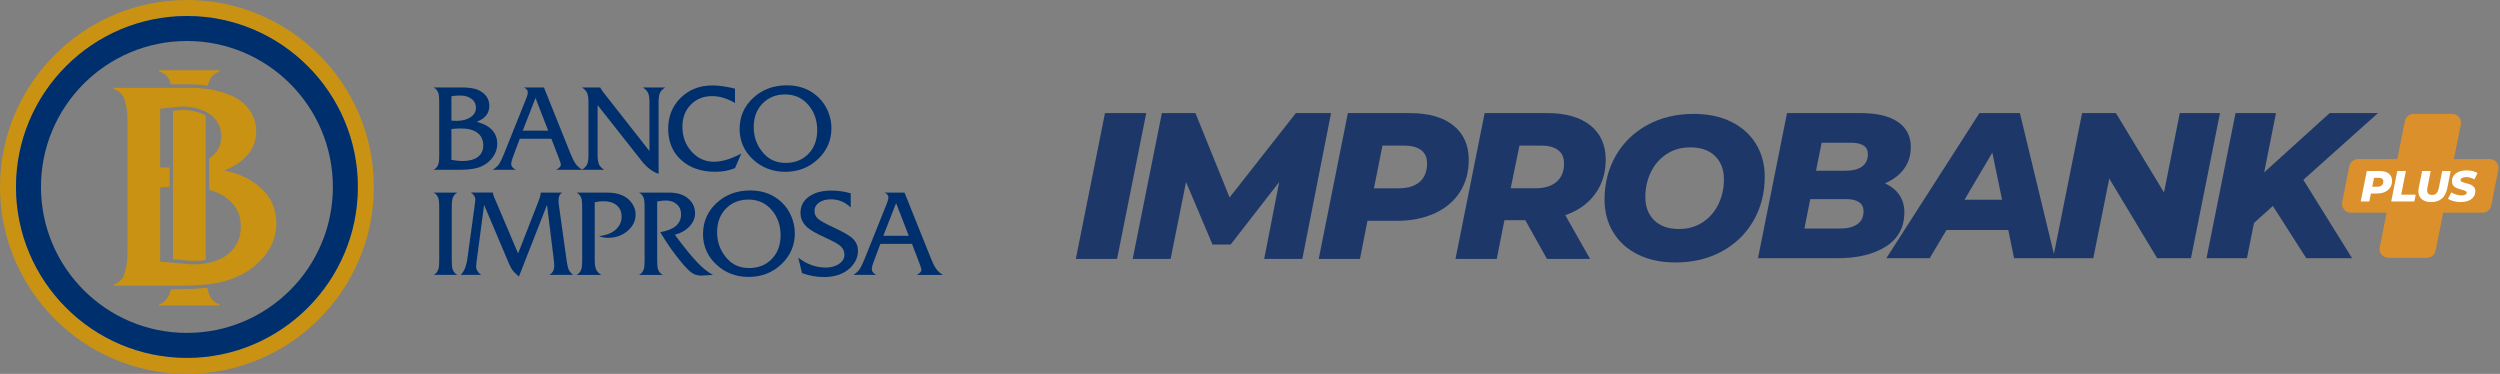 <svg xmlns:inkscape="http://www.inkscape.org/namespaces/inkscape" xmlns:sodipodi="http://sodipodi.sourceforge.net/DTD/sodipodi-0.dtd" xmlns="http://www.w3.org/2000/svg" xmlns:svg="http://www.w3.org/2000/svg" width="668.681" height="100" viewBox="0 0 176.922 26.458" id="svg4560" inkscape:version="1.2.2 (732a01da63, 2022-12-09)" sodipodi:docname="improbank_plus_logo.svg"><rect x="0" y="0" width="176.922" height="26.458" fill="#808080" stroke="none"/><defs id="defs4557"><clipPath id="clipPath2072-1" clipPathUnits="userSpaceOnUse"><path inkscape:connector-curvature="0" id="path2070-4" d="M 0,114.137 H 287.864 V 0 H 0 Z"></path></clipPath><clipPath clipPathUnits="userSpaceOnUse" id="clipPath41847"><path d="M 0,283.465 H 283.465 V 0 H 0 Z" id="path41845"></path></clipPath></defs><g inkscape:label="Capa 1" inkscape:groupmode="layer" id="layer1"><g id="g3551" inkscape:export-filename="improbank_plus_logo.png" inkscape:export-xdpi="72" inkscape:export-ydpi="72" transform="translate(-165.539,-907.343)"><g transform="matrix(0.244,0,0,-0.244,163.783,934.498)" inkscape:label="Logo-BI-Horizontal-Comprimido-FC-Fondo-Blanco" id="g2064"><g id="g2066"><g clip-path="url(#clipPath2072-1)" id="g2068"><g transform="translate(147.365,69.092)" id="g2074"><path inkscape:connector-curvature="0" id="path2076" style="fill:#002f6d;fill-opacity:1;fill-rule:nonzero;stroke:none" d="m 0,0 c 0,1.558 -0.55,2.771 -1.648,3.643 -1.1,0.87 -2.715,1.305 -4.845,1.305 -0.916,0 -1.833,-0.058 -2.749,-0.172 v -8.932 c 1.1,-0.23 2.165,-0.344 3.196,-0.344 1.923,0 3.412,0.395 4.466,1.185 C -0.526,-2.524 0,-1.42 0,0 m -2.129,10.943 c 0,1.071 -0.425,1.931 -1.272,2.581 -0.848,0.65 -1.97,0.975 -3.367,0.975 -0.71,0 -1.535,-0.069 -2.474,-0.206 V 7.215 c 0.435,-0.046 0.894,-0.069 1.375,-0.069 1.718,0 3.103,0.348 4.157,1.044 1.053,0.695 1.581,1.613 1.581,2.753 M 4.054,0.47 C 4.054,-0.878 3.642,-2.142 2.817,-3.32 1.993,-4.499 0.87,-5.413 -0.55,-6.065 -1.97,-6.717 -4.02,-7.042 -6.699,-7.042 h -7.696 c 0.778,0.412 1.271,1.087 1.477,2.027 0.092,0.411 0.138,1.282 0.138,2.61 v 14.602 c 0,1.328 -0.046,2.199 -0.138,2.612 -0.206,0.939 -0.699,1.614 -1.477,2.026 h 5.153 0.619 1.271 1.134 c 2.267,0 3.939,-0.286 5.016,-0.857 1.969,-1.03 2.955,-2.517 2.955,-4.46 C 1.753,9.87 1.054,8.59 -0.343,7.675 -0.733,7.424 -1.248,7.149 -1.889,6.853 -0.79,6.555 0.115,6.211 0.825,5.823 2.978,4.61 4.054,2.826 4.054,0.47"></path></g><g transform="translate(166.193,73.387)" id="g2078"><path inkscape:connector-curvature="0" id="path2080" style="fill:#002f6d;fill-opacity:1;fill-rule:nonzero;stroke:none" d="M 0,0 -3.677,9.482 -7.386,0 Z M 9.895,-11.338 H 2.37 c 0.871,0.526 1.306,1.008 1.306,1.443 0,0.274 -0.206,0.95 -0.618,2.027 l -2.13,5.531 h -9.173 l -2.063,-5.531 c -0.273,-0.733 -0.412,-1.352 -0.412,-1.856 0,-0.617 0.436,-1.156 1.307,-1.614 h -6.666 c 0.824,0.526 1.432,1.076 1.82,1.649 0.391,0.572 0.905,1.649 1.547,3.229 l 6.391,15.942 c 0.274,0.687 0.412,1.237 0.412,1.649 0,0.573 -0.367,1.042 -1.1,1.409 h 5.772 l 7.628,-19 c 0.572,-1.442 1.098,-2.496 1.579,-3.161 0.482,-0.664 1.123,-1.236 1.925,-1.717"></path></g><g transform="translate(200.138,85.927)" id="g2082"><path inkscape:connector-curvature="0" id="path2084" style="fill:#002f6d;fill-opacity:1;fill-rule:nonzero;stroke:none" d="M 0,0 C -0.779,-0.504 -1.296,-1.037 -1.547,-1.597 -1.8,-2.16 -1.925,-3.046 -1.925,-4.26 v -20.786 c -1.763,0.572 -3.424,1.843 -4.981,3.813 l -12.712,16.114 v -14.499 c 0,-1.191 0.132,-2.079 0.395,-2.662 0.263,-0.585 0.761,-1.117 1.494,-1.598 h -6.459 c 0.779,0.504 1.294,1.037 1.546,1.598 0.252,0.56 0.377,1.448 0.377,2.662 V -4.26 c 0,1.19 -0.131,2.078 -0.394,2.663 -0.264,0.583 -0.762,1.116 -1.494,1.597 h 5.291 c 0.046,-0.138 0.332,-0.584 0.858,-1.34 L -4.57,-18.45 v 14.19 c 0,1.19 -0.132,2.072 -0.396,2.645 -0.263,0.573 -0.772,1.111 -1.528,1.615 z"></path></g><g transform="translate(222.195,66.756)" id="g2086"><path inkscape:connector-curvature="0" id="path2088" style="fill:#002f6d;fill-opacity:1;fill-rule:nonzero;stroke:none" d="m 0,0 -1.821,-4.226 c -1.764,-0.71 -3.643,-1.065 -5.635,-1.065 -4.145,0 -7.473,1.139 -9.981,3.419 -2.507,2.278 -3.761,5.296 -3.761,9.053 0,3.619 1.214,6.619 3.641,9.002 2.427,2.381 5.497,3.572 9.208,3.572 1.809,0 3.985,-0.309 6.528,-0.927 V 14.67 c -2.314,1.329 -4.512,1.993 -6.596,1.993 -2.543,0 -4.621,-0.83 -6.236,-2.491 -1.615,-1.661 -2.422,-3.785 -2.422,-6.373 0,-2.841 0.881,-5.245 2.644,-7.215 1.764,-1.97 3.929,-2.955 6.494,-2.955 2.313,0 4.959,0.791 7.937,2.371"></path></g><g transform="translate(244.217,73.542)" id="g2090"><path inkscape:connector-curvature="0" id="path2092" style="fill:#002f6d;fill-opacity:1;fill-rule:nonzero;stroke:none" d="m 0,0 c 0,2.812 -0.824,5.213 -2.475,7.202 -1.74,2.104 -4.018,3.156 -6.836,3.156 -2.657,0 -4.839,-0.876 -6.544,-2.624 -1.707,-1.749 -2.561,-4.03 -2.561,-6.841 0,-2.974 0.974,-5.534 2.921,-7.684 1.626,-1.806 3.745,-2.709 6.356,-2.709 2.702,0 4.901,0.88 6.596,2.641 C -0.848,-5.099 0,-2.813 0,0 m 4.123,0.601 c 0,-3.551 -1.301,-6.551 -3.899,-9.001 -2.601,-2.452 -5.767,-3.677 -9.5,-3.677 -3.688,0 -6.814,1.202 -9.38,3.608 -2.565,2.405 -3.848,5.336 -3.848,8.795 0,3.596 1.311,6.608 3.935,9.036 2.622,2.427 5.88,3.641 9.773,3.641 3.711,0 6.791,-1.191 9.242,-3.572 1.146,-1.1 2.045,-2.44 2.697,-4.02 0.654,-1.581 0.98,-3.184 0.98,-4.81"></path></g><g transform="translate(139.841,31.561)" id="g2094"><path inkscape:connector-curvature="0" id="path2096" style="fill:#002f6d;fill-opacity:1;fill-rule:nonzero;stroke:none" d="m 0,0 h -6.872 c 0.779,0.412 1.272,1.088 1.477,2.027 0.092,0.412 0.139,1.282 0.139,2.611 v 14.601 c 0,1.329 -0.047,2.2 -0.139,2.612 -0.205,0.939 -0.698,1.614 -1.477,2.027 H 0 C -0.779,23.465 -1.271,22.79 -1.478,21.851 -1.569,21.439 -1.615,20.568 -1.615,19.239 V 4.638 c 0,-1.329 0.046,-2.199 0.137,-2.611 C -1.271,1.088 -0.779,0.412 0,0"></path></g><g transform="translate(173.442,31.561)" id="g2098"><path inkscape:connector-curvature="0" id="path2100" style="fill:#002f6d;fill-opacity:1;fill-rule:nonzero;stroke:none" d="m 0,0 h -7.01 c 1.008,0.436 1.513,1.351 1.513,2.748 0,0.436 -0.058,1.111 -0.172,2.027 l -1.924,15.53 -8.143,-20.785 c -0.871,0.732 -1.483,1.333 -1.838,1.802 -0.355,0.469 -0.738,1.198 -1.151,2.182 l -7.112,16.801 -2.13,-16.01 c -0.115,-0.871 -0.172,-1.5 -0.172,-1.891 0,-0.916 0.482,-1.717 1.444,-2.404 h -5.944 c 1.008,0.962 1.66,2.554 1.958,4.775 l 2.096,15.254 c 0.138,1.008 0.206,1.627 0.206,1.856 0,0.733 -0.424,1.396 -1.271,1.993 h 6.356 c 0,-0.321 0.114,-0.745 0.343,-1.271 l 6.974,-16.388 5.875,15.047 c 0.459,1.168 0.688,2.039 0.688,2.612 h 6.287 c -0.756,-0.368 -1.134,-1.123 -1.134,-2.268 0,-0.367 0.034,-0.801 0.103,-1.305 L -1.924,4.295 C -1.74,3.012 -1.541,2.107 -1.323,1.58 -1.105,1.053 -0.664,0.527 0,0"></path></g><g transform="translate(191.547,49.1)" id="g2102"><path inkscape:connector-curvature="0" id="path2104" style="fill:#002f6d;fill-opacity:1;fill-rule:nonzero;stroke:none" d="m 0,0 c 0,-1.875 -0.785,-3.474 -2.354,-4.799 -1.569,-1.324 -3.453,-1.986 -5.652,-1.986 -0.916,0 -1.785,0.158 -2.61,0.478 2.038,0.252 3.595,0.834 4.672,1.748 1.259,1.073 1.889,2.373 1.889,3.904 0,1.392 -0.468,2.488 -1.408,3.287 -0.939,0.798 -2.222,1.198 -3.848,1.198 -0.847,0 -1.695,-0.103 -2.543,-0.308 v -16.807 c 0,-1.19 0.133,-2.081 0.397,-2.676 0.262,-0.596 0.76,-1.121 1.494,-1.578 h -7.146 c 0.778,0.412 1.271,1.088 1.476,2.027 0.092,0.412 0.138,1.282 0.138,2.611 V 1.7 c 0,1.329 -0.046,2.2 -0.138,2.612 -0.205,0.938 -0.698,1.614 -1.476,2.027 h 3.469 1.339 2.715 1.135 c 1.945,0 3.537,-0.298 4.775,-0.891 C -2.555,4.899 -1.66,4.134 -0.996,3.151 -0.332,2.17 0,1.119 0,0"></path></g><g transform="translate(213.981,31.56)" id="g2106"><path inkscape:connector-curvature="0" id="path2108" style="fill:#002f6d;fill-opacity:1;fill-rule:nonzero;stroke:none" d="m 0,0 c -1.785,-0.136 -2.896,-0.205 -3.332,-0.205 -1.03,0 -1.918,0.239 -2.662,0.719 -0.745,0.479 -1.725,1.438 -2.938,2.877 -2.313,2.739 -4.432,5.743 -6.355,9.006 4.031,0.686 6.046,2.41 6.046,5.173 0,1.187 -0.407,2.152 -1.22,2.894 -0.812,0.741 -1.873,1.113 -3.178,1.113 -0.71,0 -1.558,-0.092 -2.542,-0.274 V 4.624 c 0,-1.324 0.046,-2.191 0.138,-2.603 0.205,-0.936 0.697,-1.61 1.477,-2.02 h -6.871 c 0.778,0.412 1.271,1.088 1.476,2.027 0.092,0.412 0.138,1.282 0.138,2.611 V 19.24 c 0,1.329 -0.046,2.2 -0.138,2.612 -0.205,0.939 -0.698,1.614 -1.476,2.027 h 5.256 1.615 1.615 c 2.312,0 4.099,-0.47 5.359,-1.405 1.604,-1.187 2.405,-2.729 2.405,-4.624 0,-1.395 -0.549,-2.667 -1.649,-3.821 -1.1,-1.153 -2.508,-1.947 -4.226,-2.381 C -8.359,8.017 -6.2,5.356 -4.586,3.665 -2.971,1.976 -1.441,0.755 0,0"></path></g><g transform="translate(233.6,43.053)" id="g2110"><path inkscape:connector-curvature="0" id="path2112" style="fill:#002f6d;fill-opacity:1;fill-rule:nonzero;stroke:none" d="m 0,0 c 0,2.813 -0.825,5.213 -2.475,7.203 -1.74,2.104 -4.019,3.155 -6.837,3.155 -2.657,0 -4.838,-0.874 -6.544,-2.624 -1.706,-1.749 -2.56,-4.029 -2.56,-6.841 0,-2.973 0.973,-5.534 2.92,-7.684 1.627,-1.806 3.746,-2.709 6.356,-2.709 2.703,0 4.902,0.88 6.597,2.641 C -0.849,-5.098 0,-2.812 0,0 m 4.122,0.602 c 0,-3.551 -1.3,-6.552 -3.899,-9.002 -2.6,-2.452 -5.767,-3.676 -9.5,-3.676 -3.688,0 -6.815,1.203 -9.379,3.607 -2.566,2.405 -3.849,5.336 -3.849,8.795 0,3.596 1.312,6.609 3.935,9.036 2.622,2.427 5.881,3.641 9.773,3.641 3.711,0 6.791,-1.19 9.242,-3.572 C 1.592,8.332 2.49,6.992 3.143,5.411 3.796,3.831 4.122,2.227 4.122,0.602"></path></g><g transform="translate(256.034,38.535)" id="g2114"><path inkscape:connector-curvature="0" id="path2116" style="fill:#002f6d;fill-opacity:1;fill-rule:nonzero;stroke:none" d="m 0,0 c 0,-1.833 -0.744,-3.471 -2.232,-4.913 -1.856,-1.787 -4.387,-2.681 -7.594,-2.681 -2.176,0 -4.306,0.379 -6.391,1.134 l -1.099,4.501 c 2.451,-1.924 5.107,-2.886 7.971,-2.886 1.534,0 2.823,0.356 3.865,1.066 1.043,0.709 1.564,1.591 1.564,2.645 0,1.008 -0.401,1.866 -1.203,2.576 -0.688,0.596 -2.239,1.443 -4.655,2.542 -2.417,1.101 -4.083,2.062 -4.999,2.887 -1.26,1.145 -1.889,2.543 -1.889,4.192 0,1.946 0.817,3.504 2.456,4.672 1.638,1.168 3.831,1.752 6.579,1.752 1.81,0 3.652,-0.264 5.531,-0.791 v -4.122 c -1.626,1.58 -3.539,2.371 -5.738,2.371 -1.42,0 -2.57,-0.316 -3.451,-0.945 -0.883,-0.631 -1.323,-1.449 -1.323,-2.456 0,-0.894 0.348,-1.644 1.047,-2.251 0.698,-0.606 2.135,-1.414 4.312,-2.422 C -4.662,5.68 -2.898,4.707 -1.958,3.95 -0.652,2.92 0,1.602 0,0"></path></g><g transform="translate(270.773,42.898)" id="g2118"><path inkscape:connector-curvature="0" id="path2120" style="fill:#002f6d;fill-opacity:1;fill-rule:nonzero;stroke:none" d="M 0,0 -3.677,9.482 -7.387,0 Z M 9.894,-11.338 H 2.37 c 0.871,0.527 1.306,1.008 1.306,1.442 0,0.277 -0.206,0.952 -0.618,2.028 l -2.13,5.532 h -9.173 l -2.063,-5.532 c -0.274,-0.734 -0.412,-1.353 -0.412,-1.855 0,-0.619 0.435,-1.157 1.307,-1.615 h -6.666 c 0.824,0.527 1.432,1.076 1.82,1.65 0.391,0.571 0.905,1.648 1.547,3.229 l 6.391,15.941 c 0.274,0.687 0.412,1.237 0.412,1.649 0,0.572 -0.367,1.041 -1.1,1.409 h 5.772 L 6.39,-6.459 c 0.572,-1.443 1.099,-2.498 1.58,-3.16 0.482,-0.666 1.123,-1.238 1.924,-1.719"></path></g><g transform="translate(61.412,7.488)" id="g2122"><path inkscape:connector-curvature="0" id="path2124" style="fill:#c99212;fill-opacity:1;fill-rule:nonzero;stroke:none" d="m 0,0 c -27.337,0 -49.579,22.244 -49.579,49.58 0,27.339 22.242,49.583 49.579,49.583 27.337,0 49.579,-22.244 49.579,-49.583 C 49.579,22.244 27.337,0 0,0 m 0,103.795 c -29.894,0 -54.215,-24.323 -54.215,-54.215 0,-29.893 24.321,-54.215 54.215,-54.215 29.894,0 54.215,24.322 54.215,54.215 0,29.892 -24.321,54.215 -54.215,54.215"></path></g><g transform="translate(61.412,14.736)" id="g2126"><path inkscape:connector-curvature="0" id="path2128" style="fill:#002f6d;fill-opacity:1;fill-rule:nonzero;stroke:none" d="m 0,0 c -23.382,0 -42.331,18.953 -42.331,42.332 0,23.38 18.949,42.334 42.331,42.334 23.382,0 42.331,-18.954 42.331,-42.334 C 42.331,18.953 23.382,0 0,0 m 0,91.915 c -27.337,0 -49.579,-22.244 -49.579,-49.583 0,-27.336 22.242,-49.58 49.579,-49.58 27.337,0 49.579,22.244 49.579,49.58 0,27.339 -22.242,49.583 -49.579,49.583"></path></g><g transform="translate(75.176,39.515)" id="g2130"><path inkscape:connector-curvature="0" id="path2132" style="fill:#c99212;fill-opacity:1;fill-rule:nonzero;stroke:none" d="m 0,0 c -1.187,-1.671 -2.867,-2.875 -4.828,-3.665 -0.791,-0.314 -1.624,-0.565 -2.484,-0.763 -0.332,-0.076 -0.667,-0.139 -1.012,-0.196 -1.021,-0.176 -2.076,-0.27 -3.164,-0.27 -0.834,0 -1.49,0 -1.953,0.089 l -4.347,0.377 -1.008,0.085 -2.726,0.237 V 17.45 l 2.726,0.138 v 5.608 h -2.726 v 17.065 l 2.726,0.281 1.008,0.1 2.496,0.255 c 2.706,0 5.041,-0.527 6.968,-1.518 0.353,-0.183 0.689,-0.375 1.012,-0.581 0.085,-0.055 0.179,-0.11 0.264,-0.168 2.123,-1.585 3.254,-3.668 3.254,-6.376 0,-2.819 -1.17,-4.929 -3.518,-6.401 v -9.128 c 0.272,-0.081 0.545,-0.164 0.817,-0.251 2.595,-0.788 4.564,-2.093 6.138,-3.932 C 1.119,10.821 1.868,8.714 1.868,6.091 1.868,3.649 1.225,1.616 0,0 m 7.895,16.993 c -2.774,2.718 -6.397,4.459 -10.859,5.329 6.227,2.516 9.289,6.361 9.289,11.325 0,2.523 -0.761,4.798 -2.314,6.712 -1.484,1.929 -3.713,3.413 -6.682,4.353 -1.302,0.484 -2.735,0.845 -4.279,1.111 -0.327,0.052 -0.655,0.107 -1,0.153 -1.608,0.221 -3.322,0.336 -5.133,0.336 h -5.088 -1.025 -15.866 v -0.279 c 1.681,-0.632 2.783,-1.658 3.246,-3.243 0.549,-1.648 0.821,-3.549 0.821,-5.917 V 34.087 1.225 -1.306 c 0,-2.459 -0.272,-4.464 -0.821,-6.117 -0.463,-1.734 -1.565,-2.783 -3.246,-3.404 v -0.26 h 15.3 0.617 1.029 1.502 c 3.245,0 6.078,0.133 8.545,0.385 0.34,0.034 0.673,0.077 1,0.115 0.093,0.013 0.192,0.02 0.28,0.032 2.706,0.349 5.321,1.027 7.827,2.183 3.241,1.494 5.921,3.567 7.971,6.271 2.144,2.794 3.16,5.75 3.16,8.983 0,4.102 -1.386,7.423 -4.274,10.111"></path></g><g transform="translate(67.698,26.371)" id="g2134"><path inkscape:connector-curvature="0" id="path2136" style="fill:#c99212;fill-opacity:1;fill-rule:nonzero;stroke:none" d="M 0,0 C -0.158,0.458 -0.293,0.942 -0.408,1.447 -2.939,1.183 -5.806,1.049 -9.137,1.049 h -1.731 c -0.638,-2.352 -1.816,-3.852 -3.517,-4.451 V -3.666 H 3.233 v 0.264 C 1.586,-2.788 0.451,-1.656 0,0"></path></g><g transform="translate(57.388,79.144)" id="g2138"><path inkscape:connector-curvature="0" id="path2140" style="fill:#c99212;fill-opacity:1;fill-rule:nonzero;stroke:none" d="m 0,0 v -0.532 -14.881 -1.005 -5.572 -1.01 -14.564 -5.482 l 4.432,-0.384 0.055,-0.002 0.055,-0.011 c 0.371,-0.074 1.013,-0.074 1.757,-0.074 1.085,0 2.144,0.096 3.164,0.279 v 5.674 13.892 1.042 8.294 1.133 11.812 C 7.597,-0.3 5.274,0.256 2.543,0.261 Z"></path></g><g transform="translate(56.63,87.388)" id="g2142"><path inkscape:connector-curvature="0" id="path2144" style="fill:#c99212;fill-opacity:1;fill-rule:nonzero;stroke:none" d="m 0,0 c 0.051,-0.176 0.102,-0.364 0.153,-0.555 h 5.309 c 1.905,0 3.696,-0.119 5.368,-0.353 0.072,0.266 0.149,0.525 0.238,0.774 0.451,1.633 1.586,2.752 3.233,3.386 V 3.528 H -3.317 V 3.252 C -1.654,2.618 -0.544,1.595 0,0"></path></g></g></g></g><g id="g41841" transform="matrix(0.435,0,0,-0.435,230.361,982.284)"><g id="g41843" clip-path="url(#clipPath41847)"><g id="g41849" transform="translate(147.341,149.061)"><path d="M 0,0 -0.911,-4.554 H 3.88 c 1.192,0 2.097,0.231 2.715,0.692 0.619,0.46 0.929,1.13 0.929,2.007 C 7.524,-0.618 6.59,0 4.724,0 Z m 5.803,-13.258 c 0.674,0.472 1.012,1.169 1.012,2.092 0,0.674 -0.248,1.175 -0.742,1.501 -0.495,0.326 -1.17,0.489 -2.024,0.489 h -5.904 l -0.945,-4.79 h 5.803 c 1.191,0 2.125,0.236 2.8,0.708 m 6.831,4.773 c 0.551,-0.798 0.827,-1.737 0.827,-2.816 0,-2.452 -1.001,-4.313 -3.002,-5.583 -2.002,-1.272 -4.612,-1.907 -7.828,-1.907 H -10.356 L -5.634,4.824 H 6.309 c 2.654,0 4.683,-0.478 6.089,-1.433 1.406,-0.956 2.109,-2.323 2.109,-4.099 0,-1.372 -0.372,-2.558 -1.113,-3.559 -0.742,-1.002 -1.778,-1.783 -3.104,-2.345 1.012,-0.45 1.793,-1.074 2.344,-1.873" style="fill:#1d3868;fill-opacity:1;fill-rule:nonzero;stroke:none" id="path41851"></path></g><g id="g41853" transform="translate(176.692,139.784)"><path d="M 0,0 -1.585,7.658 -6.107,0 Z M 1.012,-4.925 H -9.041 l -2.733,-4.588 h -7.05 L -3.678,14.102 H 2.901 L 8.603,-9.513 H 1.957 Z" style="fill:#1d3868;fill-opacity:1;fill-rule:nonzero;stroke:none" id="path41855"></path></g><g id="g41857" transform="translate(212.148,153.886)"><path d="m 0,0 -4.723,-23.615 h -5.499 l -7.792,12.955 -2.599,-12.955 h -6.544 L -22.434,0 h 5.499 L -9.109,-12.921 -6.544,0 Z" style="fill:#1d3868;fill-opacity:1;fill-rule:nonzero;stroke:none" id="path41859"></path></g><g id="g41861" transform="translate(225.71,143.023)"><path d="M 0,0 7.928,-12.753 H 0.472 l -5.431,8.502 -3.071,-2.766 -1.147,-5.736 h -6.578 l 4.723,23.616 h 6.579 l -1.923,-9.648 10.66,9.648 h 7.861 z" style="fill:#1d3868;fill-opacity:1;fill-rule:nonzero;stroke:none" id="path41863"></path></g><g id="g41865" transform="translate(256.023,146.403)"><path d="m 0,0 h -5.821 v -0.002 h -0.003 l 0.559,2.799 0.566,2.826 C -4.522,6.512 -5.202,7.34 -6.108,7.34 h -6.272 c -0.685,0 -1.275,-0.483 -1.41,-1.155 l -1.236,-6.187 h -6.401 c -0.685,0 -1.275,-0.484 -1.409,-1.156 l -1.162,-5.851 c -0.177,-0.889 0.503,-1.717 1.409,-1.717 h 5.821 v 0.001 h 0.003 l -1.125,-5.624 0.004,0.018 -0.004,-0.018 c -0.177,-0.889 0.503,-1.717 1.409,-1.717 h 6.272 c 0.685,0 1.275,0.483 1.409,1.155 l 1.237,6.186 h 6.4 c 0.686,0 1.276,0.485 1.41,1.157 l 1.162,5.851 C 1.586,-0.828 0.906,0 0,0" style="fill:#db902b;fill-opacity:1;fill-rule:nonzero;stroke:none" id="path41867"></path></g><g id="g41869" transform="translate(238.469,142.121)"><path d="m 0,0 c 0.168,0.146 0.251,0.354 0.251,0.623 0,0.203 -0.067,0.355 -0.201,0.456 -0.135,0.102 -0.327,0.152 -0.577,0.152 h -0.735 l -0.29,-1.45 h 0.834 c 0.312,0 0.55,0.073 0.718,0.219 M 1.143,1.917 C 1.492,1.639 1.666,1.248 1.666,0.743 c 0,-0.415 -0.1,-0.779 -0.3,-1.09 -0.201,-0.311 -0.487,-0.551 -0.857,-0.721 -0.369,-0.17 -0.8,-0.255 -1.29,-0.255 h -0.991 l -0.254,-1.294 h -1.401 l 0.99,4.952 h 2.094 c 0.641,0 1.136,-0.14 1.486,-0.418" style="fill:#ffffff;fill-opacity:1;fill-rule:nonzero;stroke:none" id="path41871"></path></g><g id="g41873" transform="translate(240.991,144.456)"><path d="M 0,0 H 1.4 L 0.637,-3.842 h 2.362 l -0.226,-1.11 h -3.764 z" style="fill:#ffffff;fill-opacity:1;fill-rule:nonzero;stroke:none" id="path41875"></path></g><g id="g41877" transform="translate(245.384,139.62)"><path d="m 0,0 c -0.311,0.144 -0.55,0.35 -0.715,0.619 -0.165,0.269 -0.248,0.585 -0.248,0.948 0,0.151 0.019,0.325 0.057,0.524 l 0.552,2.745 H 1.047 L 0.502,2.112 C 0.474,1.971 0.46,1.84 0.46,1.723 c 0,-0.519 0.273,-0.778 0.82,-0.778 0.297,0 0.532,0.09 0.704,0.272 0.172,0.182 0.301,0.48 0.386,0.895 L 2.915,4.836 H 4.294 L 3.735,2.027 C 3.433,0.532 2.558,-0.215 1.111,-0.215 0.681,-0.215 0.311,-0.144 0,0" style="fill:#ffffff;fill-opacity:1;fill-rule:nonzero;stroke:none" id="path41879"></path></g><g id="g41881" transform="translate(250.138,139.553)"><path d="m 0,0 c -0.368,0.099 -0.668,0.226 -0.899,0.382 l 0.552,1.047 C -0.097,1.268 0.169,1.147 0.452,1.064 0.736,0.982 1.018,0.941 1.301,0.941 1.57,0.941 1.778,0.98 1.927,1.058 2.076,1.135 2.15,1.243 2.15,1.38 2.15,1.497 2.083,1.589 1.949,1.655 1.814,1.722 1.606,1.792 1.323,1.868 1.002,1.953 0.736,2.039 0.523,2.126 c -0.212,0.087 -0.395,0.221 -0.548,0.4 -0.153,0.179 -0.23,0.414 -0.23,0.707 0,0.354 0.096,0.663 0.29,0.93 0.194,0.267 0.469,0.473 0.828,0.619 0.358,0.146 0.778,0.22 1.259,0.22 0.353,0 0.684,-0.037 0.991,-0.11 C 3.419,4.819 3.683,4.714 3.905,4.577 L 3.395,3.537 C 3.202,3.659 2.989,3.753 2.755,3.816 2.522,3.88 2.282,3.912 2.037,3.912 1.759,3.912 1.541,3.867 1.383,3.777 1.224,3.688 1.146,3.573 1.146,3.431 1.146,3.308 1.214,3.214 1.351,3.148 1.488,3.082 1.7,3.011 1.987,2.936 2.309,2.855 2.574,2.773 2.783,2.688 2.993,2.603 3.174,2.474 3.325,2.299 3.475,2.124 3.551,1.896 3.551,1.613 3.551,1.264 3.453,0.956 3.257,0.689 3.062,0.424 2.783,0.217 2.423,0.071 2.062,-0.075 1.643,-0.149 1.167,-0.149 0.756,-0.149 0.367,-0.099 0,0" style="fill:#ffffff;fill-opacity:1;fill-rule:nonzero;stroke:none" id="path41883"></path></g><g id="g41885" transform="translate(30.751,153.885)"><path d="M 0,0 H 6.712 L 1.966,-23.731 h -6.712 z" style="fill:#1d3868;fill-opacity:1;fill-rule:nonzero;stroke:none" id="path41887"></path></g><g id="g41889" transform="translate(67.532,153.885)"><path d="m 0,0 -4.678,-23.731 h -6.204 l 2.441,12.51 -7.899,-10.17 h -2.95 l -4.305,10.17 -2.508,-12.51 h -6.171 L -27.527,0 h 5.458 L -16.51,-13.73 -5.729,0 Z" style="fill:#1d3868;fill-opacity:1;fill-rule:nonzero;stroke:none" id="path41891"></path></g><g id="g41893" transform="translate(104.451,147.867)"><path d="m 0,0 c -0.656,0.486 -1.571,0.729 -2.746,0.729 h -3.526 l -1.424,-6.95 h 4.001 c 1.491,0 2.644,0.35 3.458,1.051 0.814,0.701 1.22,1.695 1.22,2.983 C 0.983,-1.215 0.655,-0.486 0,0 M 6.034,-7.153 C 4.882,-8.724 3.265,-9.871 1.186,-10.594 l 4.034,-7.119 h -7.017 l -3.525,6.305 h -3.391 l -1.254,-6.305 h -6.712 l 4.746,23.731 h 10.136 c 3.028,0 5.379,-0.667 7.051,-2.001 1.672,-1.333 2.509,-3.187 2.509,-5.559 0,-2.17 -0.577,-4.04 -1.729,-5.611" style="fill:#1d3868;fill-opacity:1;fill-rule:nonzero;stroke:none" id="path41895"></path></g><g id="g41897" transform="translate(127.992,136.12)"><path d="m 0,0 c 1.106,0.73 1.959,1.709 2.556,2.938 0.598,1.229 0.897,2.584 0.897,4.068 0,1.571 -0.482,2.827 -1.445,3.768 -0.962,0.941 -2.307,1.411 -4.034,1.411 -1.461,0 -2.745,-0.365 -3.851,-1.096 C -6.984,10.359 -7.836,9.38 -8.434,8.151 -9.032,6.922 -9.33,5.567 -9.33,4.083 c 0,-1.571 0.481,-2.827 1.444,-3.768 0.963,-0.941 2.308,-1.411 4.034,-1.411 1.461,0 2.745,0.365 3.852,1.096 m -10.542,-5.246 c -1.738,0.863 -3.077,2.069 -4.017,3.619 -0.941,1.549 -1.412,3.32 -1.412,5.312 0,2.656 0.615,5.047 1.844,7.172 1.228,2.125 2.943,3.785 5.146,4.98 2.201,1.196 4.709,1.793 7.519,1.793 2.347,0 4.389,-0.432 6.127,-1.295 1.737,-0.863 3.076,-2.069 4.017,-3.619 0.941,-1.55 1.411,-3.32 1.411,-5.312 0,-2.656 -0.614,-5.047 -1.842,-7.171 -1.229,-2.126 -2.944,-3.786 -5.147,-4.981 -2.203,-1.196 -4.709,-1.793 -7.52,-1.793 -2.347,0 -4.389,0.432 -6.126,1.295" style="fill:#1d3868;fill-opacity:1;fill-rule:nonzero;stroke:none" id="path41899"></path></g><g id="g41901" transform="translate(81.945,142.692)"><path d="m 0,0 c 0.802,0.7 1.204,1.695 1.204,2.983 0,0.971 -0.322,1.7 -0.967,2.186 -0.644,0.487 -1.564,0.73 -2.763,0.73 h -3.525 l -1.39,-6.95 h 4 c 1.492,0 2.638,0.35 3.441,1.051 M 5.475,9.187 C 7.148,7.853 7.984,5.978 7.984,3.559 7.984,1.571 7.504,-0.17 6.543,-1.662 5.582,-3.153 4.215,-4.306 2.441,-5.119 0.666,-5.933 -1.395,-6.34 -3.746,-6.34 h -4.746 l -1.22,-6.204 h -6.713 l 4.747,23.731 h 10.034 c 3.073,0 5.446,-0.667 7.119,-2" style="fill:#1d3868;fill-opacity:1;fill-rule:nonzero;stroke:none" id="path41903"></path></g></g></g></g></g></svg>